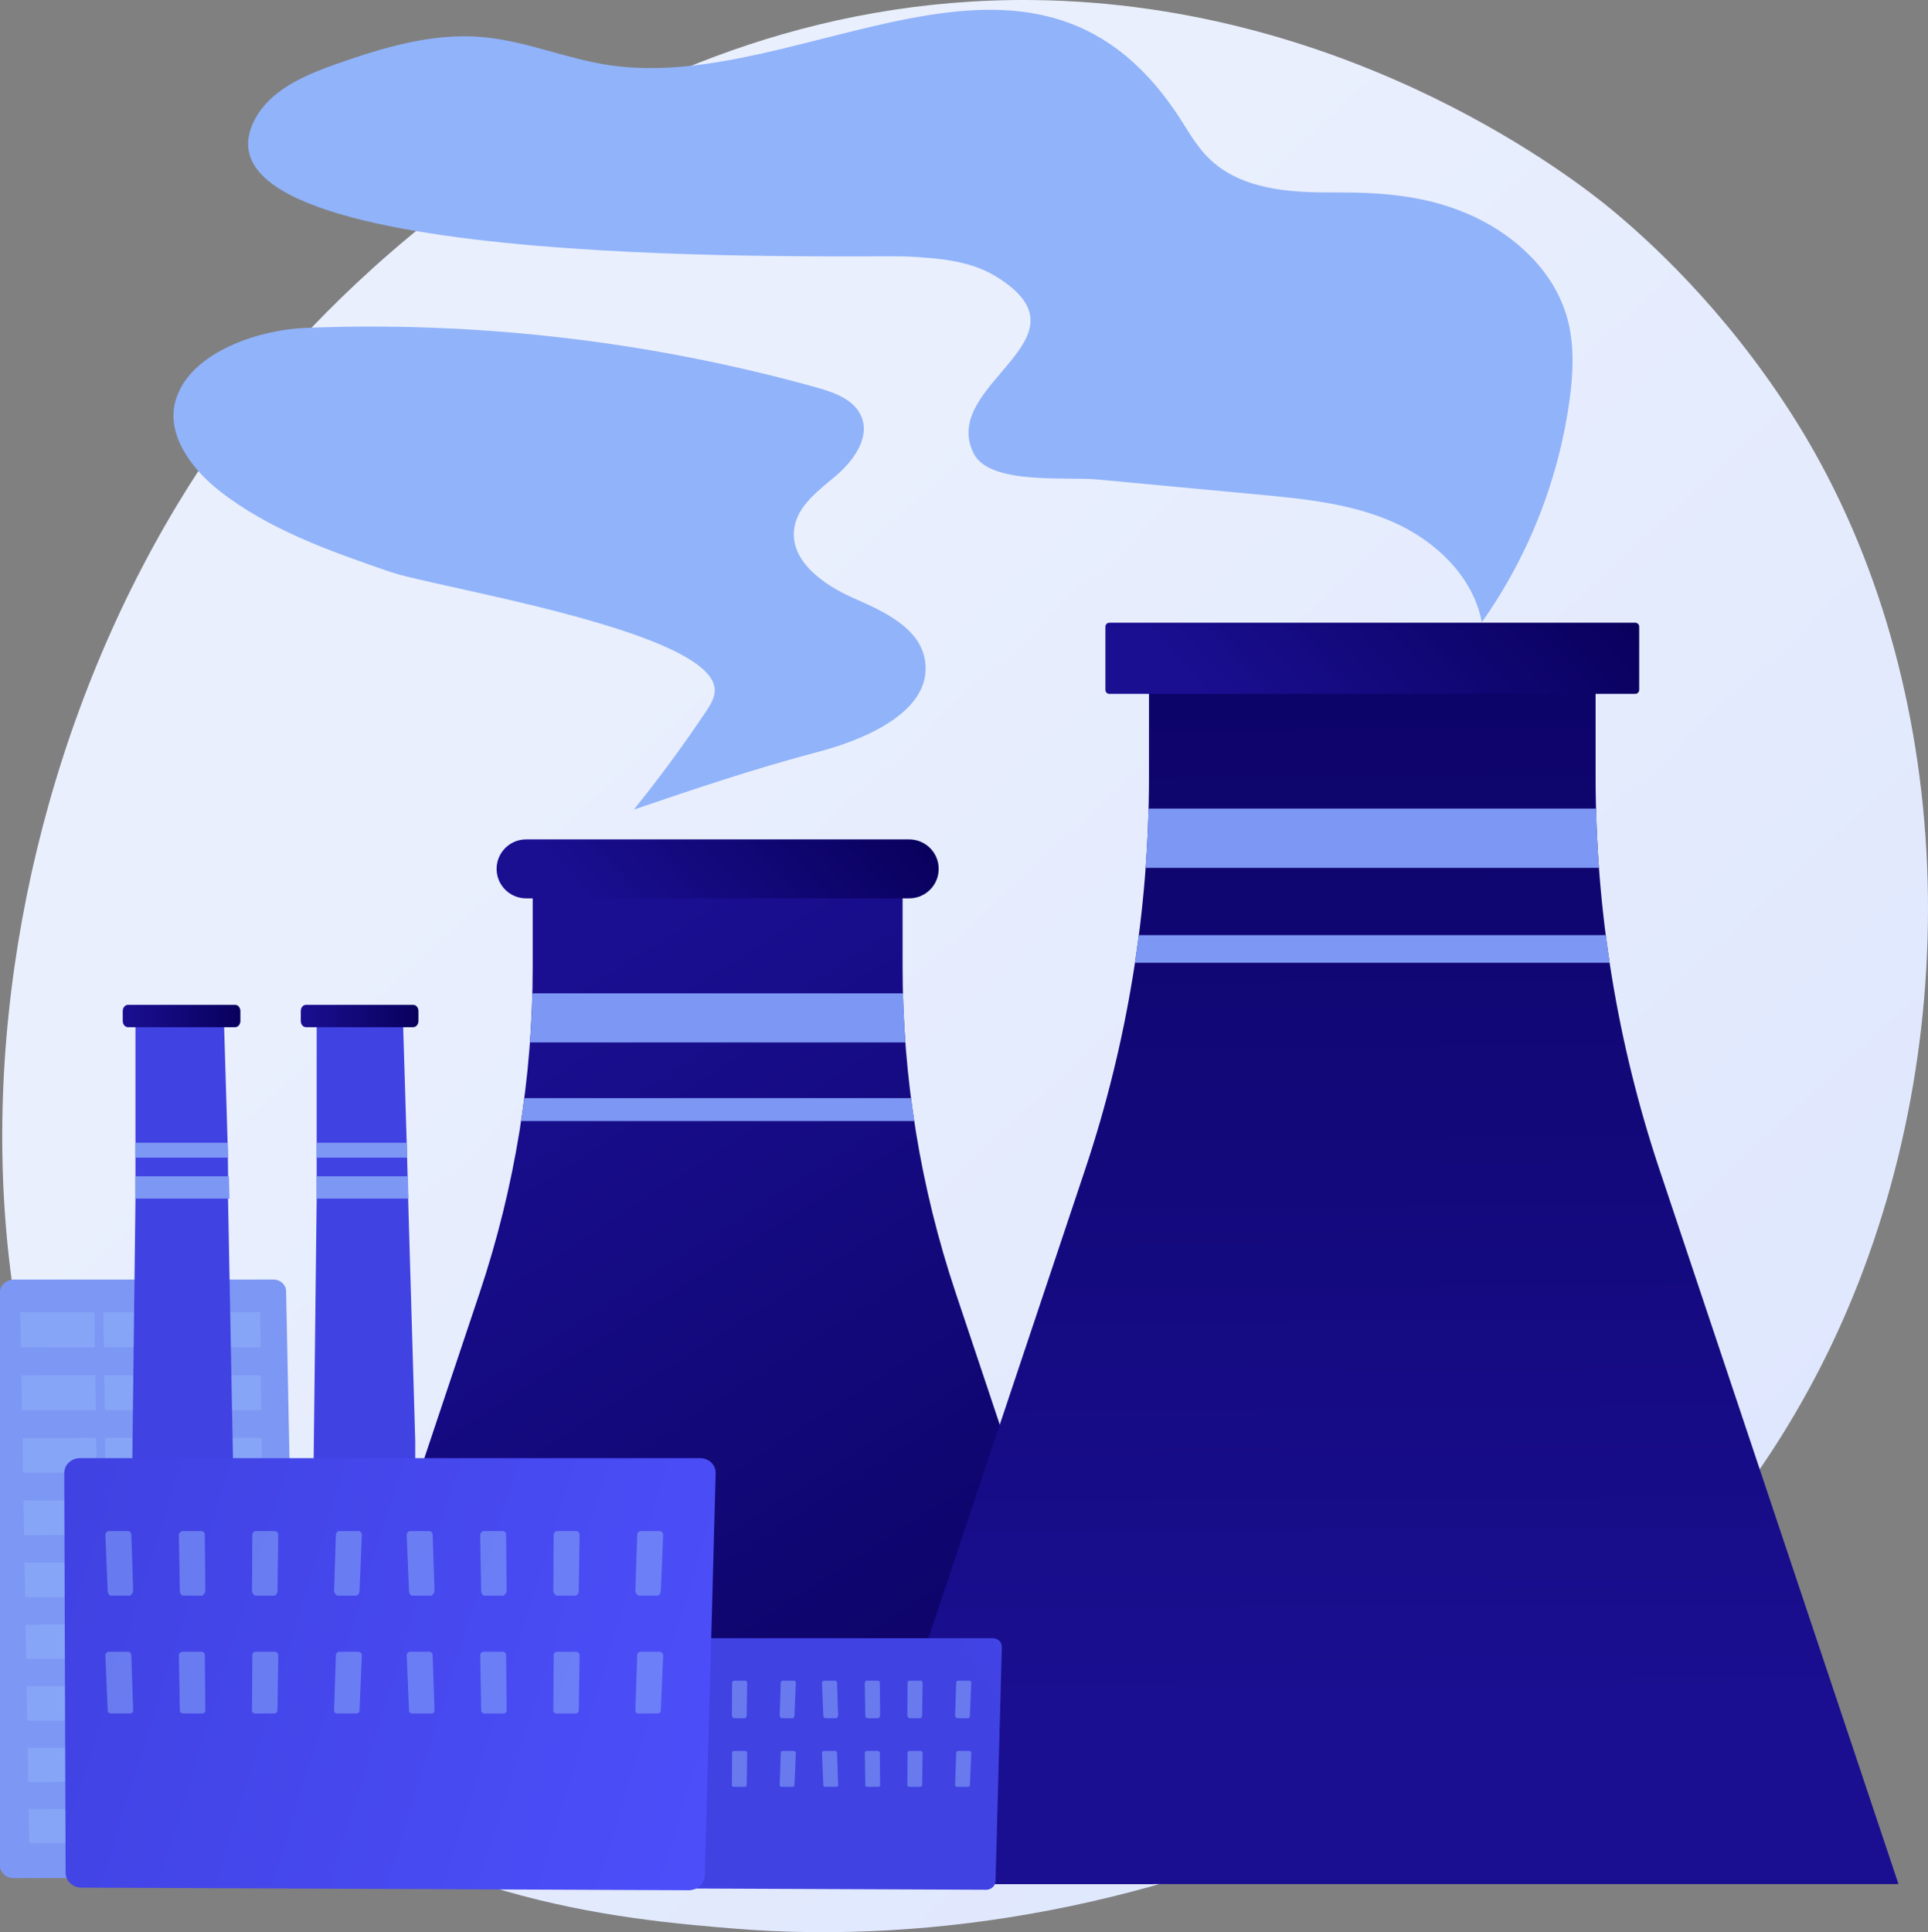 <?xml version="1.0" encoding="UTF-8" standalone="no"?>
<!-- Generator: Adobe Illustrator 27.5.0, SVG Export Plug-In . SVG Version: 6.00 Build 0)  -->

<svg
   version="1.1"
   x="0px"
   y="0px"
   viewBox="0 0 2794.132 2800.001"
   xml:space="preserve"
   id="svg488"
   width="2794.132"
   height="2800.001"
   xmlns="http://www.w3.org/2000/svg"
   xmlns:svg="http://www.w3.org/2000/svg"><rect x="0" y="0" width="2794.132" height="2800.001" fill="#808080" stroke="none"/><defs
   id="defs492" />
<g
   id="Background"
   transform="translate(-457.934,-455)">
	<g
   id="g6">
		<g
   id="g4">
			<rect
   style="fill:none"
   width="3710"
   height="3710"
   id="rect2"
   x="0"
   y="0" />
		</g>
	</g>
</g>
<g
   id="Illustration"
   transform="translate(-457.934,-455)">
	<g
   id="g485">
		<linearGradient
   id="SVGID_1_"
   gradientUnits="userSpaceOnUse"
   x1="3421.79"
   y1="3619.038"
   x2="1364.202"
   y2="1398.149">
			<stop
   offset="0"
   style="stop-color:#DAE3FE"
   id="stop9" />
			<stop
   offset="1"
   style="stop-color:#E9EFFD"
   id="stop11" />
		</linearGradient>
		<path
   style="fill:url(#SVGID_1_)"
   d="M 3135.052,2353.436 C 2852.324,3014.279 2106.014,3298.126 1521.269,3249.73 1361.61,3236.516 1040.372,3209.928 789.546,2972.731 307.853,2517.209 382.039,1565.041 843.157,1004.458 902.54,932.266 1313.577,448.59 1954.1,455.064 c 468.957,4.74 798.113,269.648 838.137,302.65 50.561,41.691 162.079,140.762 262.583,297.931 236.15,369.294 256.908,884.83 80.232,1297.791 z"
   id="path14" />
		<g
   id="g92">
			<path
   style="fill:#7d97f4"
   d="m 872.568,2326.007 c -0.187,-9.198 -8.31,-16.767 -18.268,-16.767 H 477.935 c -10.091,0 -20.001,7.964 -20.001,17.287 v 833.297 c 0,4.485 2.797,8.786 6.234,11.953 3.438,3.167 8.53,4.94 13.385,4.927 l 393.51,-0.992 c 4.896,-0.012 9.69,-1.84 13.116,-5.073 3.425,-3.234 5.356,-7.703 5.264,-12.226 z"
   id="path16" />
			<g
   style="opacity:0.5"
   id="g90">
				<g
   id="g24">
					<polygon
   style="fill:#91b3fa"
   points="487.326,2356.526 594.648,2356.526 595.395,2407.434 488.177,2407.301 "
   id="polygon18" />
					<polygon
   style="fill:#91b3fa"
   points="607.73,2356.526 714.945,2356.526 715.574,2407.409 608.464,2407.276 "
   id="polygon20" />
					<polygon
   style="fill:#91b3fa"
   points="728.013,2356.526 835.119,2356.526 835.633,2407.383 728.63,2407.25 "
   id="polygon22" />
				</g>
				<g
   id="g32">
					<polygon
   style="fill:#91b3fa"
   points="488.856,2448.193 595.991,2448.153 596.734,2498.573 489.703,2498.637 "
   id="polygon26" />
					<polygon
   style="fill:#91b3fa"
   points="609.05,2448.147 716.077,2448.107 716.705,2498.503 609.781,2498.566 "
   id="polygon28" />
					<polygon
   style="fill:#91b3fa"
   points="729.123,2448.102 836.043,2448.061 836.555,2498.432 729.738,2498.495 "
   id="polygon30" />
				</g>
				<g
   id="g40">
					<polygon
   style="fill:#91b3fa"
   points="490.38,2538.922 597.329,2538.841 598.07,2589.087 491.225,2589.191 "
   id="polygon34" />
					<polygon
   style="fill:#91b3fa"
   points="610.365,2538.831 717.206,2538.75 717.832,2588.971 611.093,2589.075 "
   id="polygon36" />
					<polygon
   style="fill:#91b3fa"
   points="730.229,2538.74 836.963,2538.659 837.473,2588.855 730.842,2588.959 "
   id="polygon38" />
				</g>
				<g
   id="g48">
					<polygon
   style="fill:#91b3fa"
   points="491.899,2629.336 598.662,2629.215 599.401,2679.288 492.741,2679.431 "
   id="polygon42" />
					<polygon
   style="fill:#91b3fa"
   points="611.675,2629.2 718.331,2629.079 718.954,2679.126 612.401,2679.27 "
   id="polygon44" />
					<polygon
   style="fill:#91b3fa"
   points="731.331,2629.064 837.88,2628.943 838.388,2678.965 731.942,2679.109 "
   id="polygon46" />
				</g>
				<g
   id="g56">
					<polygon
   style="fill:#91b3fa"
   points="493.413,2719.438 599.99,2719.276 600.727,2769.176 494.252,2769.36 "
   id="polygon50" />
					<polygon
   style="fill:#91b3fa"
   points="612.982,2719.257 719.452,2719.095 720.073,2768.97 613.705,2769.153 "
   id="polygon52" />
					<polygon
   style="fill:#91b3fa"
   points="732.43,2719.076 838.794,2718.915 839.301,2768.765 733.039,2768.948 "
   id="polygon54" />
				</g>
				<g
   id="g64">
					<polygon
   style="fill:#91b3fa"
   points="494.922,2809.228 601.315,2809.027 602.048,2858.754 495.758,2858.977 "
   id="polygon58" />
					<polygon
   style="fill:#91b3fa"
   points="614.283,2809.002 720.569,2808.801 721.188,2858.504 615.004,2858.727 "
   id="polygon60" />
					<polygon
   style="fill:#91b3fa"
   points="733.524,2808.777 839.705,2808.576 840.21,2858.254 734.131,2858.477 "
   id="polygon62" />
				</g>
				<g
   id="g72">
					<polygon
   style="fill:#91b3fa"
   points="496.425,2898.708 602.634,2898.468 603.365,2948.024 497.259,2948.286 "
   id="polygon66" />
					<polygon
   style="fill:#91b3fa"
   points="615.58,2898.438 721.682,2898.198 722.3,2947.73 616.298,2947.992 "
   id="polygon68" />
					<polygon
   style="fill:#91b3fa"
   points="734.615,2898.169 840.613,2897.928 841.116,2947.436 735.22,2947.698 "
   id="polygon70" />
				</g>
				<g
   id="g80">
					<polygon
   style="fill:#91b3fa"
   points="497.924,2987.881 603.949,2987.601 604.677,3036.987 498.754,3037.288 "
   id="polygon74" />
					<polygon
   style="fill:#91b3fa"
   points="616.872,2987.567 722.792,2987.287 723.407,3036.649 617.589,3036.95 "
   id="polygon76" />
					<polygon
   style="fill:#91b3fa"
   points="735.703,2987.253 841.517,2986.974 842.018,3036.312 736.305,3036.613 "
   id="polygon78" />
				</g>
				<g
   id="g88">
					<polygon
   style="fill:#91b3fa"
   points="499.417,3076.746 605.259,3076.428 605.985,3125.645 500.244,3125.985 "
   id="polygon82" />
					<polygon
   style="fill:#91b3fa"
   points="618.16,3076.389 723.898,3076.071 724.51,3125.263 618.874,3125.603 "
   id="polygon84" />
					<polygon
   style="fill:#91b3fa"
   points="736.786,3076.032 842.418,3075.714 842.918,3124.883 737.386,3125.222 "
   id="polygon86" />
				</g>
			</g>
		</g>
		<path
   style="fill:#91b3fa"
   d="m 2717.6,1112.304 c 6.241,-24.917 11.163,-50.164 14.714,-75.607 5.613,-40.221 7.765,-81.798 -3.136,-120.919 -18.244,-65.471 -71.89,-116.884 -133.323,-145.959 -67.586,-31.987 -135.068,-36.33 -207.008,-35.964 -61.8,0.314 -133.399,-3.917 -179.958,-50.392 -18.645,-18.612 -31.077,-42.364 -45.754,-64.242 -211.711,-315.596 -541.665,-28.68 -821.338,-69.67 -62.682,-9.187 -122.254,-35.477 -185.374,-40.901 -72.009,-6.187 -143.372,15.164 -211.503,39.282 -46.455,16.445 -96.445,37.805 -118.557,81.856 -112.468,224.104 883.927,193.479 947.617,196.979 43.721,2.402 89.396,5.735 126.788,28.518 148.818,90.675 -82.959,155.55 -31.651,256.983 23.137,45.714 133.99,33.345 178.796,37.535 77.448,7.243 154.895,14.485 232.343,21.728 66.937,6.26 135.231,12.862 196.719,40.047 61.488,27.186 116.094,79.053 128.483,145.131 52.1,-73.576 90.241,-156.961 112.142,-244.405 z"
   id="path94" />
		<g
   id="g114">
			
				<linearGradient
   id="SVGID_00000032640704054676284970000000933551913995862430_"
   gradientUnits="userSpaceOnUse"
   x1="1853.644"
   y1="3270.505"
   x2="1037.432"
   y2="2002.341">
				<stop
   offset="0"
   style="stop-color:#09005D"
   id="stop96" />
				<stop
   offset="1"
   style="stop-color:#1A0F91"
   id="stop98" />
			</linearGradient>
			<path
   style="fill:url(#SVGID_00000032640704054676284970000000933551913995862430_)"
   d="m 1229.955,1856.426 v -170.79 h 536.051 v 170.79 c 0,160.339 25.936,319.623 76.802,471.679 l 286.756,857.198 H 866.395 l 286.757,-857.198 c 50.867,-152.056 76.803,-311.34 76.803,-471.679 z"
   id="path101" />
			
				<linearGradient
   id="SVGID_00000103966360805382876590000013278509755679022261_"
   gradientUnits="userSpaceOnUse"
   x1="489.566"
   y1="1546.828"
   x2="799.4"
   y2="1832.2"
   gradientTransform="matrix(-1,0,0,1,2169.168,0)">
				<stop
   offset="0"
   style="stop-color:#09005D"
   id="stop103" />
				<stop
   offset="1"
   style="stop-color:#1A0F91"
   id="stop105" />
			</linearGradient>
			<path
   style="fill:url(#SVGID_00000103966360805382876590000013278509755679022261_)"
   d="m 1220.352,1756.822 h 555.256 c 23.589,0 42.712,-19.122 42.712,-42.712 v 0 c 0,-23.589 -19.123,-42.712 -42.712,-42.712 h -555.256 c -23.589,0 -42.713,19.123 -42.713,42.712 v 0 c 0,23.59 19.124,42.712 42.713,42.712 z"
   id="path108" />
			<path
   style="fill:#7d97f4"
   d="m 1770.092,1965.637 h -544.223 c 1.744,-23.683 2.932,-47.416 3.541,-71.186 h 537.142 c 0.607,23.77 1.795,47.503 3.54,71.186 z"
   id="path110" />
			<path
   style="fill:#7d97f4"
   d="m 1782.918,2079.535 h -569.874 c 1.678,-11.055 3.237,-22.127 4.667,-33.22 h 560.54 c 1.428,11.093 2.988,22.165 4.667,33.22 z"
   id="path112" />
		</g>
		<g
   id="g134">
			
				<linearGradient
   id="SVGID_00000057844718570268699840000016583888816514255519_"
   gradientUnits="userSpaceOnUse"
   x1="2431.639"
   y1="991.438"
   x2="2445.13"
   y2="2954.397">
				<stop
   offset="0"
   style="stop-color:#09005D"
   id="stop116" />
				<stop
   offset="1"
   style="stop-color:#1A0F91"
   id="stop118" />
			</linearGradient>
			<path
   style="fill:url(#SVGID_00000057844718570268699840000016583888816514255519_)"
   d="m 2123.101,1580.804 v -206.215 h 647.233 v 206.215 c 0,193.595 31.315,385.915 92.733,569.509 l 346.232,1034.989 H 1684.136 l 346.232,-1034.989 c 61.417,-183.594 92.733,-375.914 92.733,-569.509 z"
   id="path121" />
			
				<linearGradient
   id="SVGID_00000039117556639033360200000014206635956901952669_"
   gradientUnits="userSpaceOnUse"
   x1="-510.759"
   y1="1194.172"
   x2="-112.92"
   y2="1560.603"
   gradientTransform="matrix(-1,0,0,1,2169.168,0)">
				<stop
   offset="0"
   style="stop-color:#09005D"
   id="stop123" />
				<stop
   offset="1"
   style="stop-color:#1A0F91"
   id="stop125" />
			</linearGradient>
			<path
   style="fill:url(#SVGID_00000039117556639033360200000014206635956901952669_)"
   d="m 2065.691,1460.541 h 762.053 c 3.179,0 5.755,-2.577 5.755,-5.755 v -91.631 c 0,-3.179 -2.577,-5.755 -5.755,-5.755 h -762.053 c -3.178,0 -5.755,2.577 -5.755,5.755 v 91.631 c 0,3.178 2.576,5.755 5.755,5.755 z"
   id="path128" />
			<path
   style="fill:#7d97f4"
   d="m 2775.267,1712.666 h -657.101 c 2.106,-28.595 3.541,-57.251 4.275,-85.952 h 648.551 c 0.734,28.701 2.17,57.357 4.275,85.952 z"
   id="path130" />
			<path
   style="fill:#7d97f4"
   d="m 2790.753,1850.188 h -688.071 c 2.026,-13.349 3.909,-26.717 5.635,-40.111 h 676.802 c 1.724,13.394 3.608,26.762 5.634,40.111 z"
   id="path132" />
		</g>
		<g
   id="g291">
			<g
   id="g187">
				
					<linearGradient
   id="SVGID_00000147189757855686091820000015929348972744157630_"
   gradientUnits="userSpaceOnUse"
   x1="2340.33"
   y1="2550.103"
   x2="1849.615"
   y2="2868.815">
					<stop
   offset="0"
   style="stop-color:#4F52FF"
   id="stop136" />
					<stop
   offset="1"
   style="stop-color:#4042E2"
   id="stop138" />
				</linearGradient>
				<path
   style="fill:url(#SVGID_00000147189757855686091820000015929348972744157630_)"
   d="m 1373.628,2828.94 h 522.911 c 7.543,0 13.502,5.517 13.308,12.744 l -9.129,339.398 c -0.187,6.954 -6.331,12.475 -13.722,12.444 l -512.416,-2.203 c -7.302,-0.031 -13.24,-5.677 -13.264,-12.588 l -1.136,-337.124 c -0.024,-7.18 5.996,-12.671 13.448,-12.671 z"
   id="path141" />
				<g
   id="g163">
					<g
   id="g151">
						<path
   style="opacity:0.5;fill:#91b3fa"
   d="m 1846.456,2890.491 h 16.295 c 0.76,0 1.488,0.548 2.015,1.067 0.526,0.519 0.807,1.345 0.776,2.064 l -1.978,47.777 c -0.06,1.417 -1.292,3.542 -2.791,3.542 h -15.895 c -0.756,0 -1.48,-1.231 -2.006,-1.745 -0.526,-0.514 -0.81,-1.678 -0.786,-2.393 l 1.578,-47.262 c 0.049,-1.427 1.284,-3.05 2.792,-3.05 z"
   id="path143" />
						<path
   style="opacity:0.5;fill:#91b3fa"
   d="m 1775.936,2890.491 h 16.298 c 0.747,0 1.464,0.539 1.989,1.042 0.525,0.503 0.815,1.313 0.804,2.02 l -0.689,47.777 c -0.021,1.444 -1.265,3.61 -2.793,3.61 h -15.898 c -0.744,0 -1.457,-1.222 -1.981,-1.721 -0.524,-0.499 -0.816,-1.645 -0.812,-2.348 l 0.289,-47.263 c 0.01,-1.453 1.256,-3.117 2.793,-3.117 z"
   id="path145" />
						<path
   style="opacity:0.5;fill:#91b3fa"
   d="m 1713.928,2890.491 h 16.298 c 1.533,0 2.779,1.424 2.793,2.873 l 0.445,46.9 c 0.01,0.705 -0.284,2.388 -0.809,2.888 -0.524,0.501 -1.239,1.788 -1.984,1.788 h -15.898 c -1.524,0 -2.767,-2.097 -2.793,-3.538 l -0.845,-47.243 c -0.013,-0.708 0.275,-1.883 0.801,-2.388 0.526,-0.504 1.243,-1.28 1.992,-1.28 z"
   id="path147" />
						<path
   style="opacity:0.5;fill:#91b3fa"
   d="m 1649.908,2891.558 c 0.526,-0.518 1.254,-1.067 2.014,-1.067 h 16.295 c 1.508,0 2.744,1.387 2.792,2.813 l 1.578,46.9 c 0.024,0.715 -0.259,2.414 -0.785,2.927 -0.526,0.513 -1.25,1.809 -2.007,1.809 H 1653.9 c -1.499,0 -2.731,-2.061 -2.791,-3.478 l -1.978,-47.371 c -0.03,-0.717 0.25,-2.014 0.777,-2.533 z"
   id="path149" />
					</g>
					<g
   id="g161">
						<path
   style="opacity:0.5;fill:#91b3fa"
   d="m 1592.207,2890.491 h 16.294 c 0.76,0 1.487,0.548 2.014,1.067 0.527,0.519 0.807,1.345 0.776,2.064 l -1.978,47.777 c -0.059,1.417 -1.291,3.542 -2.791,3.542 h -15.894 c -0.757,0 -1.48,-1.231 -2.007,-1.745 -0.526,-0.514 -0.81,-1.678 -0.786,-2.393 l 1.578,-47.262 c 0.05,-1.427 1.285,-3.05 2.794,-3.05 z"
   id="path153" />
						<path
   style="opacity:0.5;fill:#91b3fa"
   d="m 1521.686,2890.491 h 16.298 c 0.748,0 1.464,0.539 1.989,1.042 0.525,0.503 0.814,1.313 0.805,2.02 l -0.69,47.777 c -0.021,1.444 -1.265,3.61 -2.793,3.61 h -15.898 c -0.744,0 -1.457,-1.222 -1.981,-1.721 -0.524,-0.499 -0.816,-1.645 -0.812,-2.348 l 0.289,-47.263 c 0.01,-1.453 1.257,-3.117 2.793,-3.117 z"
   id="path155" />
						<path
   style="opacity:0.5;fill:#91b3fa"
   d="m 1459.679,2890.491 h 16.298 c 1.533,0 2.779,1.424 2.793,2.873 l 0.445,46.9 c 0.01,0.705 -0.285,2.388 -0.809,2.888 -0.524,0.501 -1.239,1.788 -1.984,1.788 h -15.899 c -1.524,0 -2.767,-2.097 -2.793,-3.538 l -0.845,-47.243 c -0.013,-0.708 0.276,-1.883 0.801,-2.388 0.526,-0.504 1.244,-1.28 1.993,-1.28 z"
   id="path157" />
						<path
   style="opacity:0.5;fill:#91b3fa"
   d="m 1395.658,2891.558 c 0.526,-0.518 1.254,-1.067 2.014,-1.067 h 16.295 c 1.508,0 2.744,1.387 2.792,2.813 l 1.578,46.9 c 0.025,0.715 -0.259,2.414 -0.785,2.927 -0.526,0.513 -1.25,1.809 -2.007,1.809 h -15.895 c -1.499,0 -2.731,-2.061 -2.791,-3.478 l -1.978,-47.371 c -0.03,-0.717 0.251,-2.014 0.777,-2.533 z"
   id="path159" />
					</g>
				</g>
				<g
   id="g185">
					<g
   id="g173">
						<path
   style="opacity:0.5;fill:#91b3fa"
   d="m 1846.456,2992.287 h 16.295 c 0.76,0 1.488,0.513 2.015,1.032 0.526,0.518 0.807,1.328 0.776,2.046 l -1.978,46.62 c -0.06,1.417 -1.292,2.385 -2.791,2.385 h -15.895 c -0.756,0 -1.48,-0.083 -2.006,-0.597 -0.526,-0.514 -0.81,-1.104 -0.786,-1.819 l 1.578,-46.94 c 0.049,-1.426 1.284,-2.727 2.792,-2.727 z"
   id="path165" />
						<path
   style="opacity:0.5;fill:#91b3fa"
   d="m 1775.936,2992.287 h 16.298 c 0.747,0 1.464,0.504 1.989,1.007 0.525,0.503 0.815,1.294 0.804,2.001 l -0.689,46.62 c -0.021,1.445 -1.265,2.453 -2.793,2.453 h -15.898 c -0.744,0 -1.457,-0.074 -1.981,-0.573 -0.524,-0.499 -0.816,-1.071 -0.812,-1.774 l 0.289,-46.941 c 0.01,-1.451 1.256,-2.793 2.793,-2.793 z"
   id="path167" />
						<path
   style="opacity:0.5;fill:#91b3fa"
   d="m 1713.928,2992.287 h 16.298 c 1.533,0 2.779,1.389 2.793,2.838 l 0.445,46.882 c 0.01,0.705 -0.284,1.23 -0.809,1.731 -0.524,0.501 -1.239,0.631 -1.984,0.631 h -15.898 c -1.524,0 -2.767,-0.948 -2.793,-2.39 l -0.845,-46.668 c -0.013,-0.709 0.275,-1.56 0.801,-2.065 0.526,-0.506 1.243,-0.959 1.992,-0.959 z"
   id="path169" />
						<path
   style="opacity:0.5;fill:#91b3fa"
   d="m 1649.908,2993.319 c 0.526,-0.519 1.254,-1.032 2.014,-1.032 h 16.295 c 1.508,0 2.744,1.352 2.792,2.778 l 1.578,46.882 c 0.024,0.715 -0.259,1.257 -0.785,1.77 -0.526,0.514 -1.25,0.652 -2.007,0.652 H 1653.9 c -1.499,0 -2.731,-0.913 -2.791,-2.329 l -1.978,-46.779 c -0.03,-0.718 0.25,-1.423 0.777,-1.942 z"
   id="path171" />
					</g>
					<g
   id="g183">
						<path
   style="opacity:0.5;fill:#91b3fa"
   d="m 1592.207,2992.287 h 16.294 c 0.76,0 1.487,0.513 2.014,1.032 0.527,0.518 0.807,1.328 0.776,2.046 l -1.978,46.62 c -0.059,1.417 -1.291,2.385 -2.791,2.385 h -15.894 c -0.757,0 -1.48,-0.083 -2.007,-0.597 -0.526,-0.514 -0.81,-1.104 -0.786,-1.819 l 1.578,-46.94 c 0.05,-1.426 1.285,-2.727 2.794,-2.727 z"
   id="path175" />
						<path
   style="opacity:0.5;fill:#91b3fa"
   d="m 1521.686,2992.287 h 16.298 c 0.748,0 1.464,0.504 1.989,1.007 0.525,0.503 0.814,1.294 0.805,2.001 l -0.69,46.62 c -0.021,1.445 -1.265,2.453 -2.793,2.453 h -15.898 c -0.744,0 -1.457,-0.074 -1.981,-0.573 -0.524,-0.499 -0.816,-1.071 -0.812,-1.774 l 0.289,-46.941 c 0.01,-1.451 1.257,-2.793 2.793,-2.793 z"
   id="path177" />
						<path
   style="opacity:0.5;fill:#91b3fa"
   d="m 1459.679,2992.287 h 16.298 c 1.533,0 2.779,1.389 2.793,2.838 l 0.445,46.882 c 0.01,0.705 -0.285,1.23 -0.809,1.731 -0.524,0.501 -1.239,0.631 -1.984,0.631 h -15.899 c -1.524,0 -2.767,-0.948 -2.793,-2.39 l -0.845,-46.668 c -0.013,-0.709 0.276,-1.56 0.801,-2.065 0.526,-0.506 1.244,-0.959 1.993,-0.959 z"
   id="path179" />
						<path
   style="opacity:0.5;fill:#91b3fa"
   d="m 1395.658,2993.319 c 0.526,-0.519 1.254,-1.032 2.014,-1.032 h 16.295 c 1.508,0 2.744,1.352 2.792,2.778 l 1.578,46.882 c 0.025,0.715 -0.259,1.257 -0.785,1.77 -0.526,0.514 -1.25,0.652 -2.007,0.652 h -15.895 c -1.499,0 -2.731,-0.913 -2.791,-2.329 l -1.978,-46.779 c -0.03,-0.718 0.251,-1.423 0.777,-1.942 z"
   id="path181" />
					</g>
				</g>
			</g>
			<g
   id="g214">
				
					<linearGradient
   id="SVGID_00000131347307142125919460000009974554782159544484_"
   gradientUnits="userSpaceOnUse"
   x1="476.096"
   y1="-721.263"
   x2="541.863"
   y2="184.282">
					<stop
   offset="0"
   style="stop-color:#4F52FF"
   id="stop189" />
					<stop
   offset="1"
   style="stop-color:#4042E2"
   id="stop191" />
				</linearGradient>
				<polygon
   style="fill:url(#SVGID_00000131347307142125919460000009974554782159544484_)"
   points="788.42,2191.902 788.628,2165.157 788.199,2133.955 787.662,2107.21 782.736,1942.441 782.715,1938.143 654.261,1938.143 654.261,2191.902 642.851,3137.248 806.307,3137.248 "
   id="polygon194" />
				
					<linearGradient
   id="SVGID_00000007421597720024307000000001357444705557753228_"
   gradientUnits="userSpaceOnUse"
   x1="1362.861"
   y1="1927.34"
   x2="1533.336"
   y2="1927.34"
   gradientTransform="matrix(-1,0,0,1,2169.168,0)">
					<stop
   offset="0"
   style="stop-color:#09005D"
   id="stop196" />
					<stop
   offset="1"
   style="stop-color:#1A0F91"
   id="stop198" />
				</linearGradient>
				<path
   style="fill:url(#SVGID_00000007421597720024307000000001357444705557753228_)"
   d="m 635.831,1920.051 c 0,-4.924 3.405,-8.915 7.605,-8.915 h 155.267 c 4.199,0 7.605,3.991 7.605,8.915 v 14.578 c 0,4.924 -3.406,8.915 -7.605,8.915 H 643.436 c -4.2,0 -7.605,-3.992 -7.605,-8.915 z"
   id="path201" />
				
					<linearGradient
   id="SVGID_00000022542212909191041940000012822283810942077603_"
   gradientUnits="userSpaceOnUse"
   x1="1332.952"
   y1="3159.633"
   x2="1563.246"
   y2="3159.633"
   gradientTransform="matrix(-1,0,0,1,2169.168,0)">
					<stop
   offset="0"
   style="stop-color:#09005D"
   id="stop203" />
					<stop
   offset="1"
   style="stop-color:#1A0F91"
   id="stop205" />
				</linearGradient>
				<path
   style="fill:url(#SVGID_00000022542212909191041940000012822283810942077603_)"
   d="m 605.922,3149.786 c 0,-6.651 4.6,-12.043 10.273,-12.043 h 209.748 c 5.673,0 10.273,5.392 10.273,12.043 v 19.693 c 0,6.651 -4.6,12.044 -10.273,12.044 H 616.195 c -5.673,0 -10.273,-5.392 -10.273,-12.044 z"
   id="path208" />
				<polygon
   style="fill:#7d97f4"
   points="788.721,2132.593 787.923,2110.987 654.261,2110.987 654.261,2132.593 "
   id="polygon210" />
				<polygon
   style="fill:#7d97f4"
   points="790.509,2192.008 789.672,2159.599 654.261,2159.599 654.261,2192.008 "
   id="polygon212" />
			</g>
			<g
   id="g236">
				<g
   id="g230">
					
						<linearGradient
   id="SVGID_00000164479603145520853060000008477879355750896816_"
   gradientUnits="userSpaceOnUse"
   x1="755.849"
   y1="-741.582"
   x2="821.615"
   y2="163.96">
						<stop
   offset="0"
   style="stop-color:#4F52FF"
   id="stop216" />
						<stop
   offset="1"
   style="stop-color:#4042E2"
   id="stop218" />
					</linearGradient>
					<polygon
   style="fill:url(#SVGID_00000164479603145520853060000008477879355750896816_)"
   points="1059.716,2543.244 1049.412,2191.902 1048.804,2165.157 1047.967,2133.955 1047.227,2107.21 1042.198,1942.441 1042.075,1938.143 916.885,1938.143 916.885,2191.902 911.427,2661.927 1059.716,2661.927 "
   id="polygon221" />
					
						<linearGradient
   id="SVGID_00000132791653111995354240000006344796036936865199_"
   gradientUnits="userSpaceOnUse"
   x1="1104.844"
   y1="1927.34"
   x2="1275.32"
   y2="1927.34"
   gradientTransform="matrix(-1,0,0,1,2169.168,0)">
						<stop
   offset="0"
   style="stop-color:#09005D"
   id="stop223" />
						<stop
   offset="1"
   style="stop-color:#1A0F91"
   id="stop225" />
					</linearGradient>
					<path
   style="fill:url(#SVGID_00000132791653111995354240000006344796036936865199_)"
   d="m 893.848,1920.051 c 0,-4.924 3.405,-8.915 7.605,-8.915 h 155.266 c 4.2,0 7.604,3.991 7.604,8.915 v 14.578 c 0,4.924 -3.405,8.915 -7.604,8.915 H 901.453 c -4.199,0 -7.605,-3.992 -7.605,-8.915 z"
   id="path228" />
				</g>
				<polygon
   style="fill:#7d97f4"
   points="1048.083,2132.593 1047.283,2110.987 916.885,2110.987 916.885,2132.593 "
   id="polygon232" />
				<polygon
   style="fill:#7d97f4"
   points="1049.869,2192.008 1049.032,2159.599 916.885,2159.599 916.885,2192.008 "
   id="polygon234" />
			</g>
			<g
   id="g289">
				
					<linearGradient
   id="SVGID_00000054262359743309555270000016920419139901705609_"
   gradientUnits="userSpaceOnUse"
   x1="1748.088"
   y1="3103.364"
   x2="539.005"
   y2="2729.005">
					<stop
   offset="0"
   style="stop-color:#4F52FF"
   id="stop238" />
					<stop
   offset="1"
   style="stop-color:#4042E2"
   id="stop240" />
				</linearGradient>
				<path
   style="fill:url(#SVGID_00000054262359743309555270000016920419139901705609_)"
   d="m 574.145,2568.029 h 898.112 c 12.956,0 23.19,9.476 22.856,21.888 l -15.679,582.924 c -0.321,11.943 -10.874,21.427 -23.568,21.374 l -880.084,-3.785 c -12.542,-0.053 -22.741,-9.749 -22.781,-21.619 l -1.952,-579.017 c -0.041,-12.335 10.299,-21.765 23.096,-21.765 z"
   id="path243" />
				<g
   id="g265">
					<g
   id="g253">
						<path
   style="opacity:0.5;fill:#91b3fa"
   d="m 1386.239,2673.745 h 27.987 c 1.306,0 2.555,0.941 3.459,1.832 0.905,0.891 1.386,2.311 1.334,3.544 l -3.397,82.058 c -0.102,2.434 -2.218,6.083 -4.794,6.083 h -27.299 c -1.299,0 -2.542,-2.115 -3.446,-2.998 -0.904,-0.882 -1.391,-2.882 -1.349,-4.11 l 2.71,-81.174 c 0.082,-2.449 2.205,-5.235 4.795,-5.235 z"
   id="path245" />
						<path
   style="opacity:0.5;fill:#91b3fa"
   d="m 1265.118,2673.745 h 27.993 c 1.284,0 2.514,0.925 3.416,1.789 0.901,0.865 1.398,2.255 1.381,3.469 l -1.184,82.059 c -0.036,2.481 -2.173,6.201 -4.796,6.201 h -27.306 c -1.277,0 -2.502,-2.099 -3.402,-2.956 -0.9,-0.856 -1.402,-2.826 -1.396,-4.034 l 0.497,-81.175 c 0.016,-2.495 2.159,-5.353 4.797,-5.353 z"
   id="path247" />
						<path
   style="opacity:0.5;fill:#91b3fa"
   d="m 1158.619,2673.745 h 27.992 c 2.633,0 4.774,2.445 4.797,4.935 l 0.764,80.551 c 0.012,1.211 -0.488,4.101 -1.39,4.961 -0.901,0.86 -2.128,3.071 -3.408,3.071 h -27.305 c -2.618,0 -4.752,-3.602 -4.797,-6.077 l -1.45,-81.141 c -0.022,-1.216 0.473,-3.233 1.375,-4.101 0.903,-0.868 2.136,-2.199 3.422,-2.199 z"
   id="path249" />
						<path
   style="opacity:0.5;fill:#91b3fa"
   d="m 1048.663,2675.577 c 0.905,-0.89 2.154,-1.832 3.459,-1.832 h 27.987 c 2.59,0 4.712,2.383 4.795,4.831 l 2.71,80.551 c 0.042,1.227 -0.445,4.146 -1.349,5.028 -0.904,0.882 -2.147,3.107 -3.446,3.107 h -27.299 c -2.576,0 -4.691,-3.54 -4.794,-5.973 l -3.397,-81.36 c -0.053,-1.233 0.429,-3.461 1.334,-4.352 z"
   id="path251" />
					</g>
					<g
   id="g263">
						<path
   style="opacity:0.5;fill:#91b3fa"
   d="m 949.56,2673.745 h 27.987 c 1.306,0 2.554,0.941 3.459,1.832 0.905,0.891 1.387,2.311 1.334,3.544 l -3.397,82.058 c -0.103,2.434 -2.218,6.083 -4.794,6.083 H 946.85 c -1.299,0 -2.543,-2.115 -3.446,-2.998 -0.904,-0.882 -1.39,-2.882 -1.349,-4.11 l 2.71,-81.174 c 0.081,-2.449 2.204,-5.235 4.795,-5.235 z"
   id="path255" />
						<path
   style="opacity:0.5;fill:#91b3fa"
   d="m 828.439,2673.745 h 27.993 c 1.284,0 2.515,0.925 3.416,1.789 0.902,0.865 1.399,2.255 1.382,3.469 l -1.184,82.059 c -0.036,2.481 -2.173,6.201 -4.797,6.201 h -27.305 c -1.277,0 -2.502,-2.099 -3.402,-2.956 -0.9,-0.856 -1.403,-2.826 -1.396,-4.034 l 0.497,-81.175 c 0.014,-2.495 2.158,-5.353 4.796,-5.353 z"
   id="path257" />
						<path
   style="opacity:0.5;fill:#91b3fa"
   d="m 721.94,2673.745 h 27.992 c 2.633,0 4.774,2.445 4.797,4.935 l 0.764,80.551 c 0.012,1.211 -0.489,4.101 -1.39,4.961 -0.9,0.86 -2.127,3.071 -3.407,3.071 H 723.39 c -2.617,0 -4.752,-3.602 -4.797,-6.077 l -1.45,-81.141 c -0.022,-1.216 0.473,-3.233 1.376,-4.101 0.901,-0.868 2.135,-2.199 3.421,-2.199 z"
   id="path259" />
						<path
   style="opacity:0.5;fill:#91b3fa"
   d="m 611.983,2675.577 c 0.905,-0.89 2.154,-1.832 3.459,-1.832 h 27.987 c 2.59,0 4.713,2.383 4.795,4.831 l 2.71,80.551 c 0.042,1.227 -0.445,4.146 -1.349,5.028 -0.904,0.882 -2.147,3.107 -3.446,3.107 H 618.84 c -2.575,0 -4.692,-3.54 -4.794,-5.973 l -3.398,-81.36 c -0.051,-1.233 0.43,-3.461 1.335,-4.352 z"
   id="path261" />
					</g>
				</g>
				<g
   id="g287">
					<g
   id="g275">
						<path
   style="opacity:0.5;fill:#91b3fa"
   d="m 1386.239,2848.582 h 27.987 c 1.306,0 2.555,0.882 3.459,1.772 0.905,0.89 1.386,2.28 1.334,3.513 l -3.397,80.071 c -0.102,2.433 -2.218,4.095 -4.794,4.095 h -27.299 c -1.299,0 -2.542,-0.143 -3.446,-1.025 -0.904,-0.882 -1.391,-1.896 -1.349,-3.124 l 2.71,-80.621 c 0.082,-2.448 2.205,-4.681 4.795,-4.681 z"
   id="path267" />
						<path
   style="opacity:0.5;fill:#91b3fa"
   d="m 1265.118,2848.582 h 27.993 c 1.284,0 2.514,0.865 3.416,1.729 0.901,0.865 1.398,2.224 1.381,3.438 l -1.184,80.071 c -0.036,2.481 -2.173,4.213 -4.796,4.213 h -27.306 c -1.277,0 -2.502,-0.126 -3.402,-0.983 -0.9,-0.856 -1.402,-1.84 -1.396,-3.047 l 0.497,-80.622 c 0.016,-2.494 2.159,-4.799 4.797,-4.799 z"
   id="path269" />
						<path
   style="opacity:0.5;fill:#91b3fa"
   d="m 1158.619,2848.582 h 27.992 c 2.633,0 4.774,2.385 4.797,4.874 l 0.764,80.521 c 0.012,1.211 -0.488,2.114 -1.39,2.974 -0.901,0.859 -2.128,1.083 -3.408,1.083 h -27.305 c -2.618,0 -4.752,-1.629 -4.797,-4.104 l -1.45,-80.154 c -0.022,-1.216 0.473,-2.679 1.375,-3.547 0.903,-0.869 2.136,-1.647 3.422,-1.647 z"
   id="path271" />
						<path
   style="opacity:0.5;fill:#91b3fa"
   d="m 1048.663,2850.354 c 0.905,-0.89 2.154,-1.772 3.459,-1.772 h 27.987 c 2.59,0 4.712,2.322 4.795,4.77 l 2.71,80.521 c 0.042,1.228 -0.445,2.159 -1.349,3.041 -0.904,0.882 -2.147,1.12 -3.446,1.12 h -27.299 c -2.576,0 -4.691,-1.567 -4.794,-4 l -3.397,-80.343 c -0.053,-1.234 0.429,-2.447 1.334,-3.337 z"
   id="path273" />
					</g>
					<g
   id="g285">
						<path
   style="opacity:0.5;fill:#91b3fa"
   d="m 949.56,2848.582 h 27.987 c 1.306,0 2.554,0.882 3.459,1.772 0.905,0.89 1.387,2.28 1.334,3.513 l -3.397,80.071 c -0.103,2.433 -2.218,4.095 -4.794,4.095 H 946.85 c -1.299,0 -2.543,-0.143 -3.446,-1.025 -0.904,-0.882 -1.39,-1.896 -1.349,-3.124 l 2.71,-80.621 c 0.081,-2.448 2.204,-4.681 4.795,-4.681 z"
   id="path277" />
						<path
   style="opacity:0.5;fill:#91b3fa"
   d="m 828.439,2848.582 h 27.993 c 1.284,0 2.515,0.865 3.416,1.729 0.902,0.865 1.399,2.224 1.382,3.438 l -1.184,80.071 c -0.036,2.481 -2.173,4.213 -4.797,4.213 h -27.305 c -1.277,0 -2.502,-0.126 -3.402,-0.983 -0.9,-0.856 -1.403,-1.84 -1.396,-3.047 l 0.497,-80.622 c 0.014,-2.494 2.158,-4.799 4.796,-4.799 z"
   id="path279" />
						<path
   style="opacity:0.5;fill:#91b3fa"
   d="m 721.94,2848.582 h 27.992 c 2.633,0 4.774,2.385 4.797,4.874 l 0.764,80.521 c 0.012,1.211 -0.489,2.114 -1.39,2.974 -0.9,0.859 -2.127,1.083 -3.407,1.083 H 723.39 c -2.617,0 -4.752,-1.629 -4.797,-4.104 l -1.45,-80.154 c -0.022,-1.216 0.473,-2.679 1.376,-3.547 0.901,-0.869 2.135,-1.647 3.421,-1.647 z"
   id="path281" />
						<path
   style="opacity:0.5;fill:#91b3fa"
   d="m 611.983,2850.354 c 0.905,-0.89 2.154,-1.772 3.459,-1.772 h 27.987 c 2.59,0 4.713,2.322 4.795,4.77 l 2.71,80.521 c 0.042,1.228 -0.445,2.159 -1.349,3.041 -0.904,0.882 -2.147,1.12 -3.446,1.12 H 618.84 c -2.575,0 -4.692,-1.567 -4.794,-4 l -3.398,-80.343 c -0.051,-1.234 0.43,-2.447 1.335,-3.337 z"
   id="path283" />
					</g>
				</g>
			</g>
		</g>
		
		
			<linearGradient
   id="SVGID_00000151505206005368435800000009243296814221396365_"
   gradientUnits="userSpaceOnUse"
   x1="2882.351"
   y1="3535.973"
   x2="1830.097"
   y2="2807.488">
			<stop
   offset="0"
   style="stop-color:#4F52FF"
   id="stop439" />
			<stop
   offset="1"
   style="stop-color:#4042E2"
   id="stop441" />
		</linearGradient>
		
		<g
   id="g481">
			
				<linearGradient
   id="SVGID_00000020367242259364804320000014605127640942195343_"
   gradientUnits="userSpaceOnUse"
   x1="2378.896"
   y1="2870.692"
   x2="2400.106"
   y2="2870.692"
   gradientTransform="matrix(1,-0.002,0.002,1,-20.403,17.856)">
				<stop
   offset="0"
   style="stop-color:#E1473D"
   id="stop446" />
				<stop
   offset="1"
   style="stop-color:#E9605A"
   id="stop448" />
			</linearGradient>
			
			
				<linearGradient
   id="SVGID_00000144322314925703696120000016406893807550543802_"
   gradientUnits="userSpaceOnUse"
   x1="2773.058"
   y1="984.556"
   x2="2464.465"
   y2="1829.393">
				<stop
   offset="0"
   style="stop-color:#FF928E"
   id="stop453" />
				<stop
   offset="1"
   style="stop-color:#FE7062"
   id="stop455" />
			</linearGradient>
			
			
				<linearGradient
   id="SVGID_00000023256922344531664310000012499799320472073608_"
   gradientUnits="userSpaceOnUse"
   x1="3072.023"
   y1="1093.757"
   x2="2763.43"
   y2="1938.594">
				<stop
   offset="0"
   style="stop-color:#FF928E"
   id="stop460" />
				<stop
   offset="1"
   style="stop-color:#FE7062"
   id="stop462" />
			</linearGradient>
			
			
				<linearGradient
   id="SVGID_00000151511356611370260370000009148239871762502591_"
   gradientUnits="userSpaceOnUse"
   x1="2027.75"
   y1="2594.297"
   x2="2333.698"
   y2="2594.297">
				<stop
   offset="0"
   style="stop-color:#FEBBBA"
   id="stop467" />
				<stop
   offset="1"
   style="stop-color:#FF928E"
   id="stop469" />
			</linearGradient>
			
			
				<linearGradient
   id="SVGID_00000083798054122249690730000002071556222826587794_"
   gradientUnits="userSpaceOnUse"
   x1="2386.73"
   y1="2604.173"
   x2="2603.727"
   y2="2604.173">
				<stop
   offset="0"
   style="stop-color:#FEBBBA"
   id="stop474" />
				<stop
   offset="1"
   style="stop-color:#FF928E"
   id="stop476" />
			</linearGradient>
			
		</g>
		<path
   style="fill:#91b3fa"
   d="m 1401.485,1383.591 c -123.509,-48.748 -332.378,-84.075 -378.289,-99.926 -86.668,-29.923 -175.114,-60.806 -247.265,-117.381 -41.016,-32.161 -78.508,-82.772 -63.037,-132.544 21.815,-70.185 123.443,-100.991 186.799,-103.537 249.846,-10.04 501.234,19.247 742.081,86.454 25.818,7.204 54.761,17.661 64.722,42.546 12.322,30.783 -11.855,63.698 -37.109,85.186 -25.254,21.488 -55.557,43.214 -60.385,76.018 -6.987,47.473 42.563,82.414 86.53,101.633 43.968,19.218 96.135,43.332 103.066,90.813 11.084,76.015 -95.893,116.092 -153.203,131.218 -91.493,24.148 -177.999,53.036 -268.884,84.133 36.945,-45.766 71.833,-93.192 104.523,-142.088 5.853,-8.755 11.815,-18.055 12.665,-28.552 2.192,-27.039 -36.248,-51.884 -92.214,-73.973 z"
   id="path483" />
	</g>
</g>
</svg>
